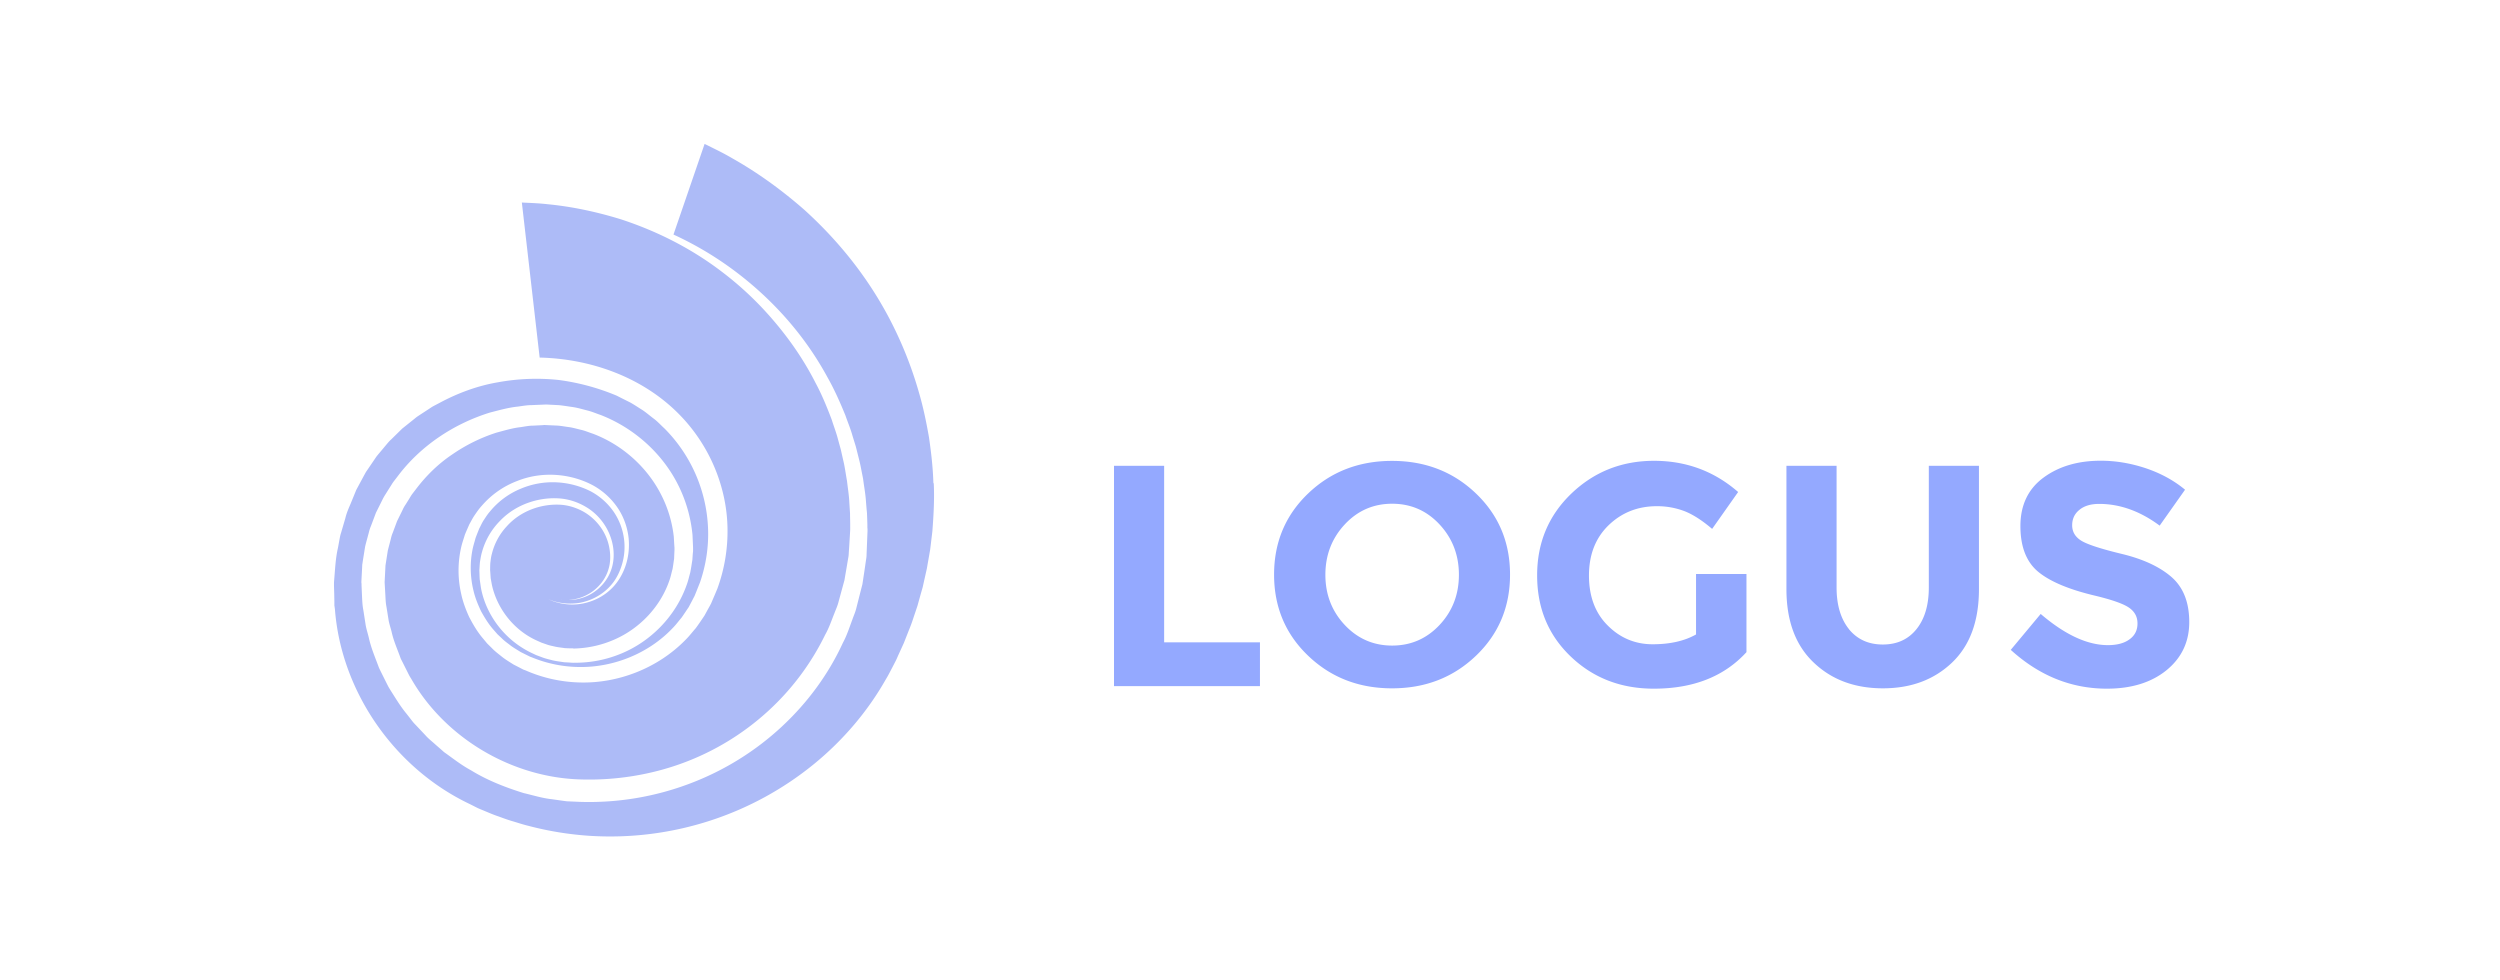 <?xml version="1.0" encoding="UTF-8"?> <svg xmlns="http://www.w3.org/2000/svg" width="204" height="80" fill="none"><path fill="#ADBBF7" d="M76.165 39.472c-.031-1.296-.183-2.556-.36-3.786-.214-1.224-.46-2.416-.79-3.554a31.786 31.786 0 0 0-2.507-6.264c-2.002-3.774-4.54-6.625-6.834-8.711-2.337-2.056-4.42-3.395-5.886-4.221-.726-.428-1.314-.704-1.7-.9-.39-.195-.593-.293-.593-.293l-2.539 7.396a27.45 27.45 0 0 1 4.402 2.538c2.994 2.123 6.007 5.133 8.16 9.103.556.979 1.024 2.03 1.466 3.114.19.55.423 1.095.581 1.67l.265.856c.076.294.146.581.221.875.076.293.146.587.203.887.056.3.12.6.176.899.076.612.196 1.223.234 1.847.025.312.05.624.082.936.013.312.025.63.032.949v.238l.012.122v.153l-.019.465-.037.936-.02.471c0 .153-.012.312-.044.483-.05.33-.094.661-.145.992l-.151.997-.247.966-.246.973c-.076.33-.221.636-.329.954-.24.636-.442 1.285-.77 1.89-1.143 2.496-2.83 4.827-4.94 6.796a22.903 22.903 0 0 1-7.477 4.662 23.216 23.216 0 0 1-9.007 1.523l-1.112-.049c-.391-.049-.796-.11-1.187-.165-.815-.086-1.548-.324-2.318-.502-1.497-.465-2.975-1.04-4.314-1.865-.695-.374-1.32-.85-1.952-1.31l-.24-.17-.22-.197-.443-.385c-.284-.263-.606-.502-.859-.795l-.802-.85a3.678 3.678 0 0 1-.379-.447l-.36-.459c-.499-.6-.897-1.272-1.314-1.927l-.151-.25-.133-.258-.259-.52-.259-.52-.126-.263-.101-.269c-.272-.721-.569-1.437-.733-2.196-.088-.373-.215-.74-.271-1.12l-.177-1.137c-.076-.38-.089-.765-.108-1.144l-.025-.575-.013-.287v-.141l-.012-.074v-.116l.057-1.089.012-.269.044-.293.095-.594.095-.593c.044-.19.095-.38.145-.563l.152-.563c.044-.19.1-.373.177-.55l.41-1.09.518-1.039c.082-.177.183-.343.284-.502l.31-.495c.107-.16.202-.33.316-.49l.353-.458c1.864-2.484 4.586-4.282 7.53-5.194.744-.19 1.49-.404 2.254-.483.379-.049.758-.122 1.143-.122.398-.019.796-.031 1.188-.05l1.073.056c.38.043.783.11 1.175.165.392.067.745.177 1.118.269.373.092.72.245 1.08.367 2.823 1.101 5.116 3.242 6.36 5.793a11.532 11.532 0 0 1 1.13 4.007c.014.342.032.685.045 1.028v.281l-.025.239-.032.477c-.057.348-.107.71-.177 1.046-.094.33-.164.666-.284.984-.903 2.576-2.943 4.625-5.35 5.616a9.75 9.75 0 0 1-3.739.746h-.12c-.031 0-.006.007-.088 0h-.057l-.221-.018-.436-.024c-.316-.05-.65-.086-.953-.16-.297-.079-.607-.146-.891-.263l-.43-.159-.41-.195c-2.198-1.059-3.65-3.096-4.074-5.175-.05-.264-.076-.526-.12-.783-.019-.264-.019-.52-.032-.777.026-.294.02-.484.064-.759.044-.263.088-.526.164-.765a5.812 5.812 0 0 1 1.484-2.526c1.345-1.389 3.266-1.94 4.901-1.798.86.08 1.61.379 2.249.789.638.416 1.124.96 1.465 1.535.682 1.162.777 2.429.461 3.407-.316.992-.991 1.634-1.585 2.007a3.806 3.806 0 0 1-1.522.526c-.183.03-.67.018-.758.018-.095 0-1.326-.018-1.326-.018s1.585.025 1.673.018c.095-.006.234-.012.41-.049.354-.055.891-.202 1.466-.587.562-.385 1.175-1.04 1.421-1.982.127-.459.145-.99.057-1.535a4.169 4.169 0 0 0-.619-1.627 4.387 4.387 0 0 0-1.39-1.358c-.587-.35-1.294-.6-2.027-.637-1.516-.08-3.202.484-4.345 1.756a5.066 5.066 0 0 0-1.22 2.251c-.063.214-.088.428-.113.636-.032.196-.025.496-.032.685.02.227.032.46.05.686.045.226.077.458.133.685.443 1.804 1.744 3.548 3.657 4.398l.354.159.373.128c.246.098.505.141.764.202.26.055.505.074.764.117l.436.018h.221l.057.012H46.922a8.644 8.644 0 0 0 3.234-.74c2.059-.905 3.777-2.698 4.497-4.906.095-.275.145-.557.227-.838.05-.281.082-.55.127-.832l.019-.477.012-.239V44.69c-.025-.3-.038-.599-.057-.899a9.918 9.918 0 0 0-1.054-3.468c-1.125-2.19-3.12-4.02-5.559-4.937-.309-.098-.606-.232-.928-.306-.316-.073-.638-.17-.954-.22-.316-.037-.612-.098-.947-.128-.354-.019-.714-.03-1.074-.05h-.082l-.126.013-.253.012-.505.025c-.341 0-.67.073-1.005.122-.675.073-1.326.275-1.976.447a13.731 13.731 0 0 0-3.638 1.798c-1.131.759-2.11 1.725-2.931 2.808l-.31.404c-.1.134-.183.287-.271.428l-.272.434a2.54 2.54 0 0 0-.246.44l-.449.912-.353.948c-.07.16-.114.318-.152.483l-.126.49c-.044.165-.088.33-.126.49l-.076.483-.076.483-.038.244-.013.276-.056 1.089.056.984c.02.343.026.692.095 1.028l.164 1.022c.05.342.17.666.253 1.003.145.679.423 1.315.663 1.964l.089.244.12.233.233.465.234.465c.076.159.158.312.253.452 2.766 4.851 8.236 8.105 13.908 8.234 2.804.08 5.665-.38 8.261-1.34a21.143 21.143 0 0 0 6.954-4.233 20.78 20.78 0 0 0 4.674-6.252c.316-.556.511-1.162.751-1.75.108-.293.247-.58.323-.886l.246-.905.246-.9c.05-.3.101-.6.152-.893l.151-.893c.032-.147.045-.3.05-.459l.032-.47.057-.937.026-.465V42.8c0-.3-.013-.6-.013-.899l-.057-.893c-.025-.593-.126-1.18-.19-1.762-.107-.575-.176-1.156-.315-1.713l-.19-.844-.227-.826c-.139-.55-.347-1.076-.512-1.608-.397-1.047-.814-2.068-1.326-3.016-.979-1.927-2.185-3.64-3.486-5.151a26.682 26.682 0 0 0-4.125-3.89c-2.855-2.184-5.785-3.487-8.261-4.3-2.501-.772-4.554-1.096-5.956-1.23-.701-.08-1.245-.098-1.61-.117-.298-.012-.468-.024-.525-.024l1.453 12.65c4.294.104 8.495 1.67 11.425 4.674 2.489 2.545 3.866 5.958 3.904 9.31a13.663 13.663 0 0 1-.828 4.876c-.158.379-.316.752-.48 1.131l-.031.074s-.057.104-.05.098l-.07.128-.14.25-.277.509c-.234.348-.474.71-.72 1.04-.272.305-.518.636-.809.923-2.286 2.35-5.539 3.585-8.646 3.5a11.696 11.696 0 0 1-4.428-.986l-.133-.048c-.031-.013-.019 0-.088-.037l-.057-.03-.233-.123-.468-.239c-.316-.202-.657-.403-.941-.63-.284-.232-.581-.446-.827-.71l-.386-.379-.34-.41c-.462-.538-.816-1.15-1.131-1.755-.284-.624-.524-1.266-.657-1.921a8.496 8.496 0 0 1 .031-3.866c.076-.306.184-.606.272-.905.114-.294.246-.575.366-.857.17-.3.272-.52.461-.789.177-.263.36-.52.569-.746a7.169 7.169 0 0 1 2.899-2.019c2.166-.862 4.535-.538 6.234.404a5.836 5.836 0 0 1 2.034 1.933c.473.752.726 1.578.808 2.367.145 1.59-.398 3.01-1.244 3.927-.853.924-1.92 1.303-2.76 1.42a4.606 4.606 0 0 1-1.933-.16c-.215-.054-.36-.128-.467-.17-.101-.044-.152-.062-.152-.062l.158.055c.107.037.259.104.474.153.416.11 1.08.214 1.907.086.815-.147 1.825-.563 2.596-1.468.385-.44.682-1.016.872-1.652a4.979 4.979 0 0 0 .17-2.092 5.067 5.067 0 0 0-.815-2.178 5.35 5.35 0 0 0-1.894-1.706 6.904 6.904 0 0 0-2.735-.735 6.67 6.67 0 0 0-2.975.514 6.375 6.375 0 0 0-2.533 1.878c-.183.208-.322.428-.467.649-.146.202-.284.526-.398.734-.101.263-.209.52-.303.783-.07.275-.158.544-.221.82a7.77 7.77 0 0 0 .056 3.45c.133.58.36 1.137.62 1.688.296.532.618 1.064 1.035 1.53l.31.354.347.324c.221.227.486.404.74.606.258.19.523.336.789.508l.467.232.234.116.056.03c-.037-.018.026.007.032.013l.12.043a10.43 10.43 0 0 0 3.96.795c2.754.018 5.603-1.113 7.567-3.2.252-.256.46-.544.695-.819.202-.281.385-.569.587-.862l.272-.514.132-.257.07-.129s.006-.018.012-.024v-.006l.026-.061c.139-.337.271-.68.41-1.022.48-1.389.714-2.869.663-4.355a12.23 12.23 0 0 0-3.55-8.21c-.29-.263-.549-.556-.865-.795-.315-.232-.618-.502-.94-.716-.33-.202-.639-.416-.986-.611-.366-.184-.739-.367-1.105-.557a18.466 18.466 0 0 0-4.744-1.285 17.328 17.328 0 0 0-4.964.19c-1.648.281-3.24.869-4.718 1.658l-.556.293c-.183.104-.347.227-.524.337l-.524.342-.26.172c-.081.06-.164.128-.246.195l-.979.783-.89.875c-.158.14-.29.3-.423.459l-.398.477c-.133.16-.272.318-.398.483l-.341.502-.341.502c-.057.085-.114.165-.17.25l-.159.288-.625 1.162-.461 1.126c-.164.385-.335.77-.43 1.18l-.353 1.205c-.07.202-.101.41-.14.612l-.113.618c-.19.82-.227 1.658-.297 2.49l-.025.312v.312l.019.63.012.63v.312l.045.312c.511 6.71 4.85 12.987 11.028 15.91l.593.3.076.037c.032.019-.032-.018.032.012l.145.062.297.122c.391.165.79.336 1.193.47.405.148.803.294 1.213.41.41.123.815.258 1.225.355 1.649.435 3.329.704 5.015.814a26.4 26.4 0 0 0 9.86-1.26 26.189 26.189 0 0 0 8.4-4.588c2.425-1.976 4.428-4.361 5.874-6.919.19-.305.36-.648.537-.984l.259-.502c.07-.135.151-.324.22-.483.153-.33.304-.667.456-.997l.397-1.01c.14-.336.266-.673.373-1.01.114-.335.228-.678.341-1.014l.284-1.022.146-.508.113-.514.228-1.015c.057-.343.12-.68.177-1.016l.088-.507.063-.508c.038-.337.082-.673.12-1.01.101-1.34.177-2.66.108-3.957l-.026.091Z"></path><path fill="#94A9FF" d="M90.902 55.988v-17.98h4.092v14.406h7.818v3.574h-11.91ZM120.44 53.508c-1.852 1.773-4.135 2.66-6.848 2.66s-4.996-.887-6.848-2.66c-1.853-1.773-2.779-3.982-2.779-6.62 0-2.637.926-4.846 2.779-6.62 1.852-1.772 4.135-2.659 6.848-2.659s4.996.887 6.848 2.66c1.853 1.773 2.779 3.982 2.779 6.62 0 2.637-.926 4.846-2.779 6.62Zm-1.393-6.605c0-1.602-.525-2.974-1.575-4.104-1.05-1.13-2.341-1.694-3.873-1.694-1.531 0-2.822.565-3.872 1.694-1.051 1.13-1.576 2.502-1.576 4.104 0 1.601.525 2.967 1.576 4.089 1.05 1.122 2.341 1.687 3.872 1.687 1.532 0 2.823-.565 3.873-1.687 1.05-1.122 1.575-2.488 1.575-4.09ZM138.39 46.839h4.121v6.377c-1.816 1.987-4.34 2.98-7.556 2.98-2.691 0-4.952-.872-6.783-2.623-1.831-1.752-2.742-3.953-2.742-6.62 0-2.666.933-4.89 2.793-6.677 1.86-1.78 4.113-2.674 6.746-2.674s4.916.851 6.863 2.546l-2.122 3.01c-.824-.701-1.583-1.188-2.268-1.452a6.23 6.23 0 0 0-2.247-.4c-1.553 0-2.866.522-3.938 1.558-1.065 1.037-1.597 2.402-1.597 4.103 0 1.702.51 3.06 1.531 4.075 1.021 1.023 2.247 1.53 3.662 1.53s2.596-.264 3.544-.8v-4.94l-.007.007ZM150.879 51.348c.685.83 1.597 1.244 2.757 1.244 1.159 0 2.071-.414 2.742-1.244.671-.829 1.014-1.965 1.014-3.41v-9.93h4.091v10.06c0 2.608-.736 4.61-2.202 6.004-1.474 1.401-3.348 2.095-5.638 2.095s-4.179-.7-5.652-2.11c-1.481-1.407-2.218-3.402-2.218-5.99V38.01h4.092v9.93c0 1.436.343 2.573 1.021 3.41h-.007ZM169.679 41.605c-.393.315-.59.737-.59 1.258 0 .522.24.937.722 1.244.481.308 1.59.672 3.333 1.094 1.743.422 3.092 1.05 4.055 1.887.963.844 1.444 2.066 1.444 3.675 0 1.608-.62 2.916-1.853 3.925-1.232 1-2.851 1.508-4.864 1.508-2.903 0-5.521-1.051-7.848-3.167l2.443-2.931c1.977 1.694 3.807 2.545 5.485 2.545.751 0 1.342-.157 1.772-.48.431-.314.642-.742.642-1.286 0-.543-.226-.965-.686-1.287-.452-.314-1.356-.636-2.705-.965-2.137-.5-3.698-1.144-4.683-1.944-.984-.8-1.48-2.052-1.48-3.753 0-1.702.627-3.024 1.874-3.946 1.247-.923 2.808-1.387 4.682-1.387 1.226 0 2.451.207 3.676.614 1.226.415 2.29.994 3.202 1.752l-2.071 2.931c-1.59-1.18-3.238-1.773-4.931-1.773-.678 0-1.217.157-1.611.479l-.008.007Z"></path></svg> 